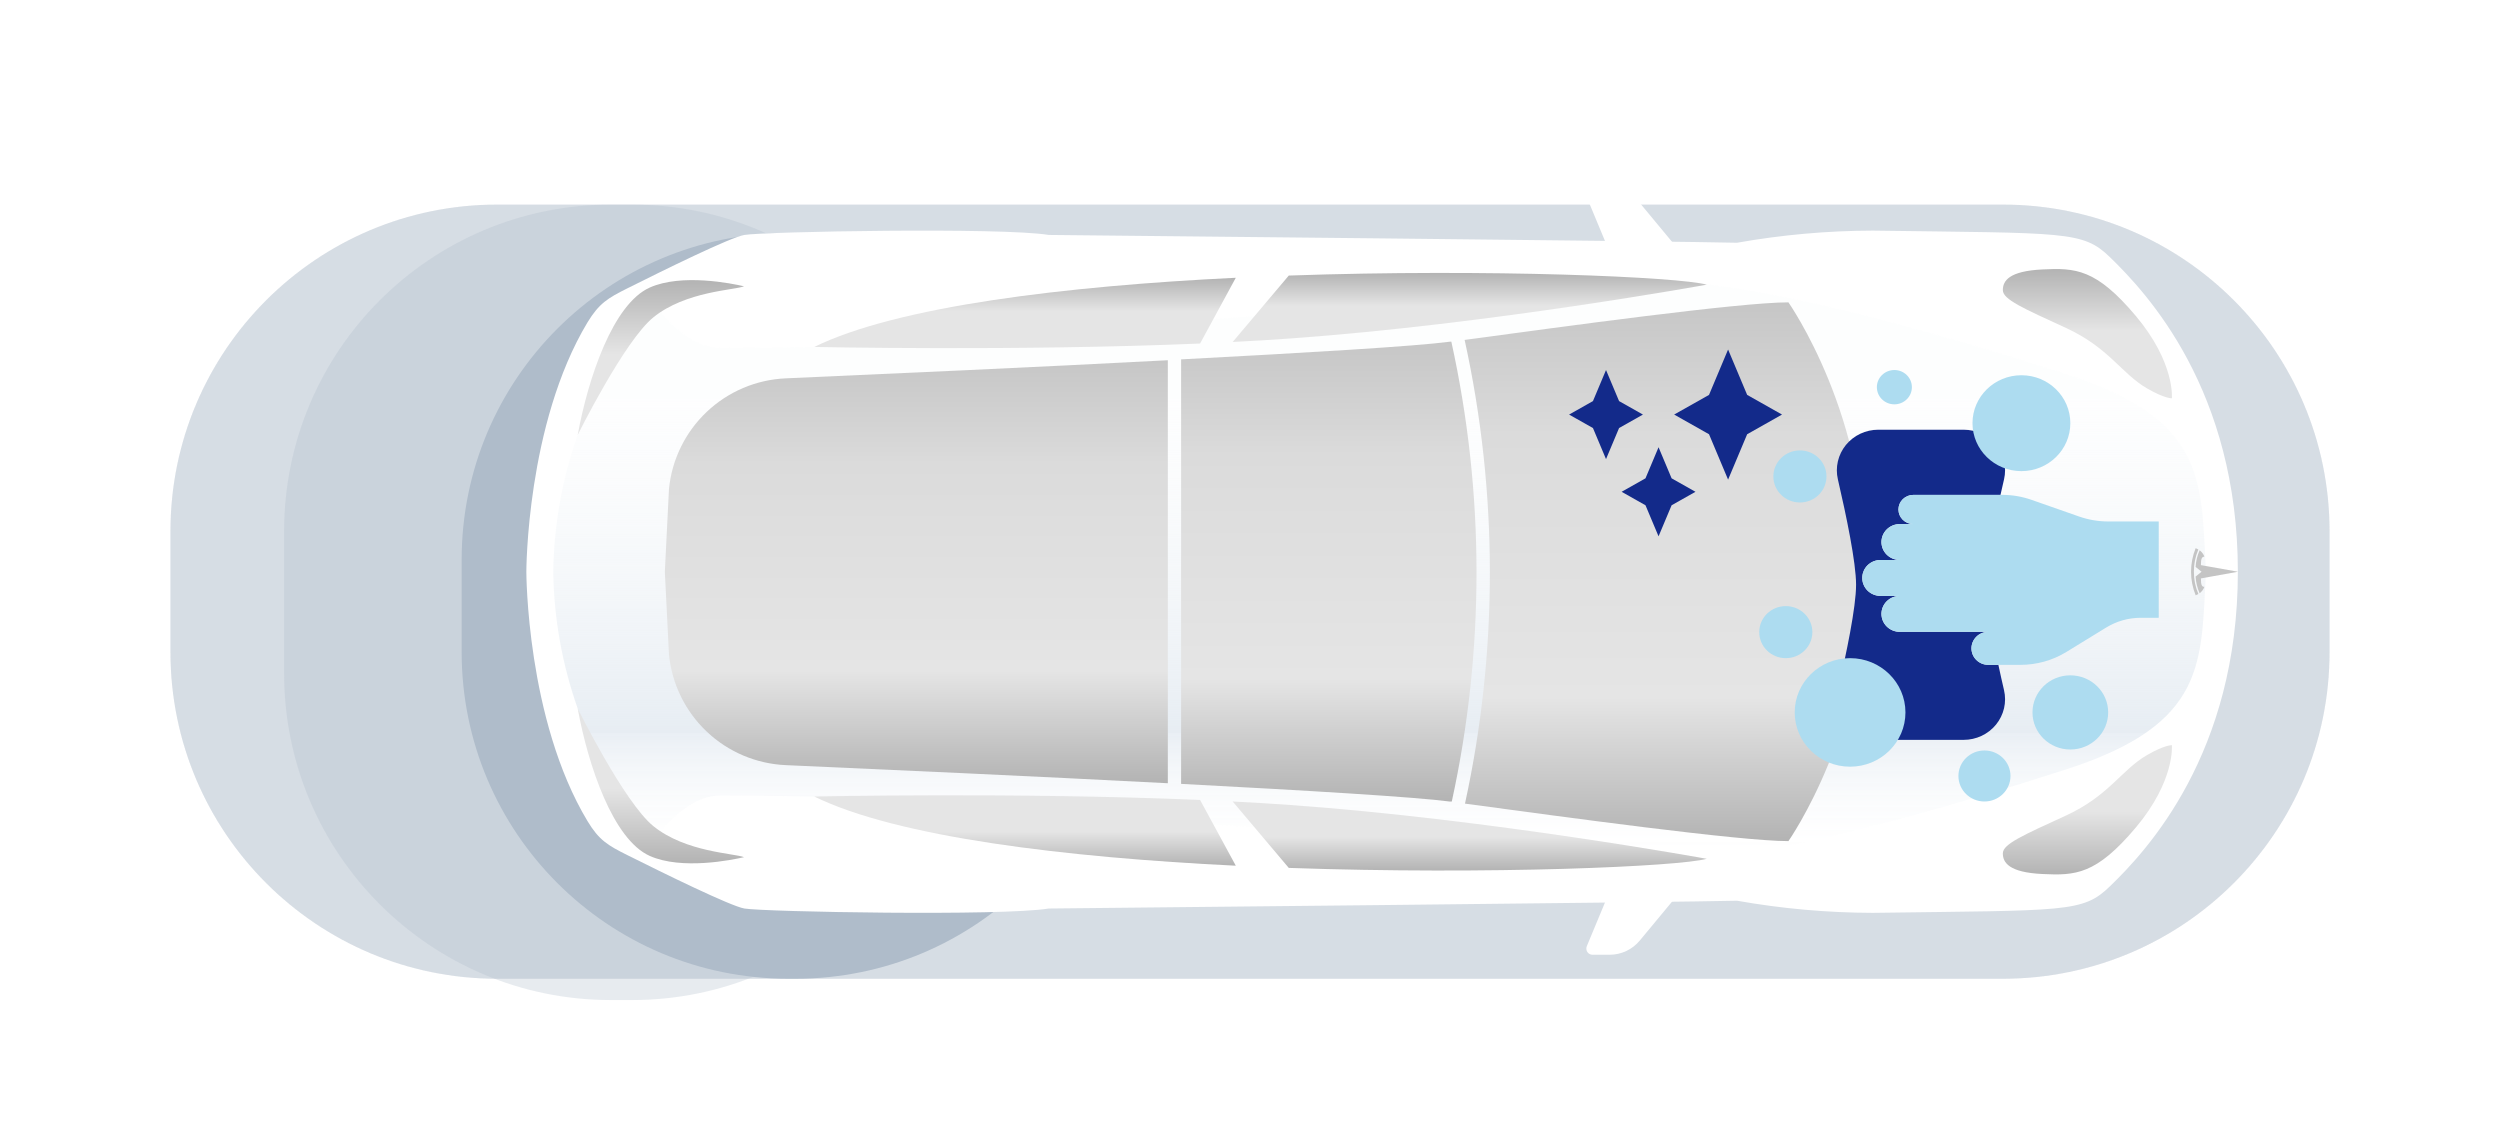 <svg width="352" height="158" viewBox="0 0 352 158" fill="none" xmlns="http://www.w3.org/2000/svg">
<g clip-path="url(#clip0_14_457)">
<g opacity="0.3" filter="url(#filter0_f_14_457)">
<g filter="url(#filter1_d_14_457)">
<path d="M282 24.807H70C44.595 24.807 24 45.401 24 70.807V87.807C24 113.212 44.595 133.807 70 133.807H282C307.405 133.807 328 113.212 328 87.807V70.807C328 45.401 307.405 24.807 282 24.807Z" fill="#AFBCCA"/>
</g>
</g>
<g opacity="0.3" filter="url(#filter2_f_14_457)">
<g filter="url(#filter3_d_14_457)">
<path d="M282 24.807H70C44.595 24.807 24 45.401 24 70.807V87.807C24 113.212 44.595 133.807 70 133.807H282C307.405 133.807 328 113.212 328 87.807V70.807C328 45.401 307.405 24.807 282 24.807Z" fill="#AFBCCA"/>
</g>
</g>
<g opacity="0.3" filter="url(#filter4_f_14_457)">
<g filter="url(#filter5_d_14_457)">
<path d="M89 24.807H86C60.595 24.807 40 45.401 40 70.807V90.807C40 116.212 60.595 136.807 86 136.807H89C114.405 136.807 135 116.212 135 90.807V70.807C135 45.401 114.405 24.807 89 24.807Z" fill="#AFBCCA"/>
</g>
</g>
<g filter="url(#filter6_f_14_457)">
<g filter="url(#filter7_d_14_457)">
<path d="M112 28.807H111C85.595 28.807 65 49.401 65 74.807V87.807C65 113.212 85.595 133.807 111 133.807H112C137.405 133.807 158 113.212 158 87.807V74.807C158 49.401 137.405 28.807 112 28.807Z" fill="#AFBCCA"/>
</g>
</g>
<path d="M227.26 37L223.42 27.77C223.366 27.638 223.345 27.495 223.359 27.354C223.373 27.212 223.422 27.076 223.501 26.957C223.58 26.839 223.687 26.742 223.812 26.674C223.938 26.607 224.078 26.571 224.22 26.57H226.64C227.45 26.572 228.25 26.752 228.983 27.098C229.716 27.443 230.363 27.946 230.88 28.57L237.88 37.01L227.26 37Z" fill="white"/>
<path d="M227.26 124L223.42 133.23C223.366 133.362 223.345 133.505 223.359 133.646C223.373 133.788 223.422 133.924 223.501 134.043C223.58 134.161 223.687 134.258 223.812 134.326C223.938 134.393 224.078 134.429 224.22 134.43H226.64C227.45 134.428 228.25 134.248 228.983 133.902C229.716 133.557 230.363 133.054 230.88 132.43L237.88 123.99L227.26 124Z" fill="white"/>
<path d="M297.09 36.22C293.24 32.49 290.98 32.85 263.69 32.47C257.279 32.487 250.882 33.06 244.57 34.18C238.57 33.99 147.66 33.08 147.66 33.08C141.09 31.99 107.54 32.61 104.81 33.08C102.81 33.42 93.51 38.01 88.35 40.59C85.56 41.98 84.35 42.72 82.72 45.39C74.11 59.7 74.11 80.5 74.11 80.5C74.11 80.5 74.11 101.3 82.72 115.61C84.33 118.28 85.56 119.02 88.35 120.41C93.51 122.99 102.86 127.58 104.81 127.92C107.54 128.39 141.09 129.01 147.66 127.92C147.66 127.92 238.59 127.01 244.57 126.82C250.882 127.94 257.279 128.512 263.69 128.53C290.98 128.15 293.24 128.53 297.09 124.78C302.27 119.78 315.09 106.11 315.09 80.5C315.09 54.89 302.27 41.25 297.09 36.22Z" fill="white"/>
<path d="M305.8 56.08C305.8 56.08 306.28 51.08 300.7 44.46C295.12 37.84 292.23 37.71 287.55 37.94C282.87 38.17 282 39.54 282 40.85C282 42.16 284.85 43.4 290.9 46.18C296.95 48.96 298.7 52.61 302.31 54.69C304.79 56.13 305.8 56.08 305.8 56.08Z" fill="url(#paint0_linear_14_457)"/>
<path d="M291 52.7C254.92 41.05 240.31 40.08 240.31 40.08L114.68 48.85C114.68 48.85 107.9 49 101.49 49C96.16 49 92 42.57 92 42.57C87.448 48.167 83.847 54.475 81.34 61.24C79.153 67.43 77.991 73.936 77.9 80.5C77.991 87.064 79.153 93.57 81.34 99.76C83.847 106.525 87.448 112.833 92 118.43C92 118.43 96.16 112 101.49 112C107.9 112 114.68 112.17 114.68 112.17L240.31 120.94C240.31 120.94 254.92 120 291 108.3C310.84 101.9 309.89 93.18 310.6 80.5C309.89 67.82 310.84 59.1 291 52.7Z" fill="url(#paint1_linear_14_457)"/>
<path d="M305.8 104.92C305.8 104.92 306.28 109.92 300.7 116.54C295.12 123.16 292.23 123.29 287.55 123.06C282.87 122.83 282 121.46 282 120.15C282 118.84 284.85 117.6 290.9 114.82C296.95 112.04 298.7 108.39 302.31 106.31C304.79 104.87 305.8 104.92 305.8 104.92Z" fill="url(#paint2_linear_14_457)"/>
<path d="M204.35 48.11H204.15C199.38 48.75 184.02 49.67 166.3 50.6V110.37C184.02 111.3 199.38 112.22 204.15 112.86H204.41C209.074 91.526 209.054 69.435 204.35 48.11Z" fill="url(#paint3_linear_14_457)"/>
<path d="M164.43 50.72C145.59 51.72 124.43 52.66 110.64 53.27C106.48 53.453 102.526 55.13 99.504 57.994C96.482 60.858 94.595 64.716 94.19 68.86L93.61 80.5L94.19 92.14C94.595 96.284 96.482 100.142 99.504 103.006C102.526 105.87 106.48 107.548 110.64 107.73C124.45 108.34 145.64 109.3 164.43 110.28V50.72Z" fill="url(#paint4_linear_14_457)"/>
<path d="M251.81 42.57C244.93 42.57 220.06 45.99 206.22 47.86C210.941 69.365 210.958 91.637 206.27 113.15C220.13 115.02 244.94 118.43 251.81 118.43C251.81 118.43 263.3 102.07 262.47 80.5C263.3 58.93 251.81 42.57 251.81 42.57Z" fill="url(#paint5_linear_14_457)"/>
<path d="M181.46 38.8L173.56 48.15C176.31 48.01 179.02 47.85 181.63 47.66C209.72 45.66 240.31 40.08 240.31 40.08C236.42 39 209.85 37.81 181.46 38.8Z" fill="url(#paint6_linear_14_457)"/>
<path d="M174 39.11C150.16 40.27 126.33 43.11 114.65 48.85C114.65 48.85 143.14 49.46 168.97 48.37L174 39.11Z" fill="url(#paint7_linear_14_457)"/>
<path d="M181.46 122.2L173.56 112.85C176.31 112.99 179.02 113.15 181.63 113.34C209.72 115.34 240.31 120.92 240.31 120.92C236.42 122 209.85 123.19 181.46 122.2Z" fill="url(#paint8_linear_14_457)"/>
<path d="M174 121.89C150.16 120.73 126.33 117.89 114.65 112.15C114.65 112.15 143.14 111.54 168.97 112.63L174 121.89Z" fill="url(#paint9_linear_14_457)"/>
<path d="M315.11 80.5L309.89 79.57C309.89 78.69 309.99 78.41 310.38 78.37C310.245 78.016 310.013 77.707 309.71 77.48C309.378 78.219 309.185 79.012 309.14 79.82L309.98 80.5L309.14 81.18C309.186 81.991 309.379 82.788 309.71 83.53C310.012 83.297 310.243 82.986 310.38 82.63C309.99 82.63 309.89 82.31 309.89 81.44L315.11 80.5Z" fill="#C4C4C4"/>
<path d="M308.9 80.5C308.893 79.424 309.107 78.359 309.53 77.37C309.409 77.296 309.282 77.232 309.15 77.18C308.283 79.308 308.283 81.692 309.15 83.82C309.15 83.82 309.29 83.76 309.53 83.63C309.107 82.641 308.893 81.576 308.9 80.5Z" fill="#C4C4C4"/>
<path d="M104.76 40.31C103.08 39.92 95.99 38.47 91.48 40.49C86.32 42.8 82.82 53.18 81.34 61.24C81.34 61.24 87.92 47.96 92.01 44.67C96.55 41 103.42 40.86 104.76 40.31Z" fill="url(#paint10_linear_14_457)"/>
<path d="M104.76 120.69C103.08 121.08 95.99 122.53 91.48 120.51C86.32 118.2 82.82 107.82 81.34 99.76C81.34 99.76 87.92 113.04 92.01 116.33C96.55 120 103.42 120.14 104.76 120.69Z" fill="url(#paint11_linear_14_457)"/>
<path d="M261.335 82.338C261.335 85.485 259.961 92.065 258.768 97.183C258.573 98.021 258.573 98.892 258.769 99.73C258.964 100.567 259.35 101.351 259.897 102.023C260.444 102.695 261.139 103.237 261.93 103.609C262.72 103.981 263.586 104.174 264.463 104.172H276.479C277.356 104.173 278.221 103.979 279.011 103.607C279.801 103.234 280.495 102.692 281.041 102.021C281.588 101.349 281.973 100.565 282.168 99.728C282.363 98.891 282.363 98.021 282.168 97.183C281.904 96.047 281.63 94.843 281.372 93.613H279.898C279.279 93.597 278.691 93.346 278.259 92.911C277.827 92.477 277.585 91.894 277.585 91.287C277.585 90.681 277.827 90.098 278.259 89.664C278.691 89.229 279.279 88.977 279.898 88.962H267.488C266.804 88.962 266.148 88.695 265.664 88.221C265.181 87.747 264.909 87.104 264.909 86.434C264.909 85.763 265.181 85.12 265.664 84.646C266.148 84.172 266.804 83.906 267.488 83.906H264.782C264.098 83.906 263.441 83.639 262.958 83.165C262.474 82.691 262.202 82.048 262.202 81.378C262.202 80.707 262.474 80.064 262.958 79.59C263.441 79.116 264.098 78.85 264.782 78.85H267.488C266.804 78.85 266.149 78.583 265.665 78.109C265.181 77.635 264.909 76.993 264.909 76.322C264.909 75.652 265.181 75.009 265.664 74.535C266.148 74.061 266.804 73.794 267.488 73.794H269.399C268.843 73.794 268.309 73.578 267.916 73.192C267.523 72.807 267.302 72.284 267.302 71.739C267.302 71.194 267.523 70.671 267.916 70.286C268.309 69.901 268.843 69.684 269.399 69.684H281.668C281.835 68.934 282.004 68.199 282.168 67.492C282.363 66.654 282.363 65.785 282.168 64.947C281.973 64.11 281.588 63.327 281.041 62.655C280.495 61.984 279.801 61.442 279.011 61.069C278.221 60.697 277.356 60.504 276.479 60.504H264.463C263.587 60.504 262.722 60.697 261.932 61.069C261.142 61.442 260.448 61.984 259.901 62.655C259.355 63.327 258.97 64.11 258.775 64.947C258.579 65.785 258.579 66.654 258.774 67.492C259.961 72.61 261.335 79.192 261.335 82.338Z" fill="#132A8A"/>
<path d="M264.782 83.906H267.488C266.804 83.906 266.148 84.172 265.664 84.646C265.181 85.12 264.909 85.763 264.909 86.434C264.909 87.104 265.181 87.747 265.665 88.221C266.149 88.695 266.804 88.961 267.488 88.962H279.89C279.271 88.977 278.683 89.229 278.251 89.664C277.819 90.098 277.577 90.681 277.577 91.287C277.577 91.894 277.819 92.477 278.251 92.911C278.683 93.346 279.271 93.597 279.89 93.613H284.486C286.767 93.612 289.001 92.985 290.935 91.802L296.562 88.351C298.021 87.457 299.708 86.983 301.429 86.983H303.949V73.423H296.842C295.447 73.423 294.062 73.188 292.748 72.729L286.02 70.372C284.705 69.912 283.32 69.677 281.925 69.678H269.399C268.843 69.678 268.309 69.894 267.916 70.28C267.523 70.665 267.302 71.188 267.302 71.733C267.302 72.278 267.523 72.801 267.916 73.186C268.309 73.572 268.843 73.788 269.399 73.788H267.488C266.804 73.788 266.148 74.054 265.664 74.528C265.181 75.002 264.909 75.645 264.909 76.316C264.909 76.986 265.181 77.629 265.665 78.103C266.149 78.577 266.804 78.843 267.488 78.844H264.782C264.098 78.844 263.441 79.11 262.958 79.584C262.474 80.058 262.202 80.701 262.202 81.372C262.202 82.042 262.474 82.685 262.958 83.159C263.441 83.633 264.098 83.9 264.782 83.9V83.906Z" fill="#ADDCF0"/>
<path d="M291.503 95.086C288.56 95.086 286.174 97.424 286.174 100.309C286.174 103.193 288.56 105.532 291.503 105.532C294.446 105.532 296.832 103.193 296.832 100.309C296.832 97.424 294.446 95.086 291.503 95.086Z" fill="#ADDCF0"/>
<path d="M279.411 105.666C277.386 105.666 275.745 107.274 275.745 109.258C275.745 111.242 277.386 112.85 279.411 112.85C281.435 112.85 283.076 111.242 283.076 109.258C283.076 107.274 281.435 105.666 279.411 105.666Z" fill="#ADDCF0"/>
<path d="M260.491 92.668C256.186 92.668 252.695 96.089 252.695 100.309C252.695 104.529 256.186 107.949 260.491 107.949C264.797 107.949 268.287 104.529 268.287 100.309C268.287 96.089 264.797 92.668 260.491 92.668Z" fill="#ADDCF0"/>
<path d="M253.429 63.418C251.364 63.418 249.689 65.059 249.689 67.084C249.689 69.108 251.364 70.749 253.429 70.749C255.495 70.749 257.169 69.108 257.169 67.084C257.169 65.059 255.495 63.418 253.429 63.418Z" fill="#ADDCF0"/>
<path d="M266.728 52.099C265.367 52.099 264.263 53.181 264.263 54.515C264.263 55.85 265.367 56.931 266.728 56.931C268.09 56.931 269.193 55.85 269.193 54.515C269.193 53.181 268.09 52.099 266.728 52.099Z" fill="#ADDCF0"/>
<path d="M251.44 85.338C249.374 85.338 247.7 86.979 247.7 89.003C247.7 91.027 249.374 92.668 251.44 92.668C253.505 92.668 255.18 91.027 255.18 89.003C255.18 86.979 253.505 85.338 251.44 85.338Z" fill="#ADDCF0"/>
<path d="M284.615 52.834C280.811 52.834 277.727 55.856 277.727 59.584C277.727 63.312 280.811 66.335 284.615 66.335C288.419 66.335 291.503 63.312 291.503 59.584C291.503 55.856 288.419 52.834 284.615 52.834Z" fill="#ADDCF0"/>
<path d="M227.965 56.474L231.325 58.371L227.965 60.268L226.127 64.643L224.288 60.268L220.928 58.371L224.288 56.474L226.127 52.099L227.965 56.474Z" fill="#132A8A"/>
<path d="M235.362 67.348L238.722 69.245L235.362 71.141L233.524 75.516L231.685 71.141L228.325 69.245L231.685 67.348L233.524 62.973L235.362 67.348Z" fill="#132A8A"/>
<path d="M246 55.601L250.908 58.37L246 61.141L243.315 67.531L240.63 61.141L235.722 58.37L240.63 55.601L243.315 49.211L246 55.601Z" fill="#132A8A"/>
</g>
<defs>
<filter id="filter0_f_14_457" x="0" y="0.807" width="352" height="157" filterUnits="userSpaceOnUse" color-interpolation-filters="sRGB">
<feFlood flood-opacity="0" result="BackgroundImageFix"/>
<feBlend mode="normal" in="SourceGraphic" in2="BackgroundImageFix" result="shape"/>
<feGaussianBlur stdDeviation="12" result="effect1_foregroundBlur_14_457"/>
</filter>
<filter id="filter1_d_14_457" x="20" y="24.807" width="312" height="117" filterUnits="userSpaceOnUse" color-interpolation-filters="sRGB">
<feFlood flood-opacity="0" result="BackgroundImageFix"/>
<feColorMatrix in="SourceAlpha" type="matrix" values="0 0 0 0 0 0 0 0 0 0 0 0 0 0 0 0 0 0 127 0" result="hardAlpha"/>
<feOffset dy="4"/>
<feGaussianBlur stdDeviation="2"/>
<feComposite in2="hardAlpha" operator="out"/>
<feColorMatrix type="matrix" values="0 0 0 0 0 0 0 0 0 0 0 0 0 0 0 0 0 0 0.25 0"/>
<feBlend mode="normal" in2="BackgroundImageFix" result="effect1_dropShadow_14_457"/>
<feBlend mode="normal" in="SourceGraphic" in2="effect1_dropShadow_14_457" result="shape"/>
</filter>
<filter id="filter2_f_14_457" x="0" y="0.807" width="352" height="157" filterUnits="userSpaceOnUse" color-interpolation-filters="sRGB">
<feFlood flood-opacity="0" result="BackgroundImageFix"/>
<feBlend mode="normal" in="SourceGraphic" in2="BackgroundImageFix" result="shape"/>
<feGaussianBlur stdDeviation="12" result="effect1_foregroundBlur_14_457"/>
</filter>
<filter id="filter3_d_14_457" x="20" y="24.807" width="312" height="117" filterUnits="userSpaceOnUse" color-interpolation-filters="sRGB">
<feFlood flood-opacity="0" result="BackgroundImageFix"/>
<feColorMatrix in="SourceAlpha" type="matrix" values="0 0 0 0 0 0 0 0 0 0 0 0 0 0 0 0 0 0 127 0" result="hardAlpha"/>
<feOffset dy="4"/>
<feGaussianBlur stdDeviation="2"/>
<feComposite in2="hardAlpha" operator="out"/>
<feColorMatrix type="matrix" values="0 0 0 0 0 0 0 0 0 0 0 0 0 0 0 0 0 0 0.25 0"/>
<feBlend mode="normal" in2="BackgroundImageFix" result="effect1_dropShadow_14_457"/>
<feBlend mode="normal" in="SourceGraphic" in2="effect1_dropShadow_14_457" result="shape"/>
</filter>
<filter id="filter4_f_14_457" x="21" y="5.807" width="133" height="150" filterUnits="userSpaceOnUse" color-interpolation-filters="sRGB">
<feFlood flood-opacity="0" result="BackgroundImageFix"/>
<feBlend mode="normal" in="SourceGraphic" in2="BackgroundImageFix" result="shape"/>
<feGaussianBlur stdDeviation="9.5" result="effect1_foregroundBlur_14_457"/>
</filter>
<filter id="filter5_d_14_457" x="36" y="24.807" width="103" height="120" filterUnits="userSpaceOnUse" color-interpolation-filters="sRGB">
<feFlood flood-opacity="0" result="BackgroundImageFix"/>
<feColorMatrix in="SourceAlpha" type="matrix" values="0 0 0 0 0 0 0 0 0 0 0 0 0 0 0 0 0 0 127 0" result="hardAlpha"/>
<feOffset dy="4"/>
<feGaussianBlur stdDeviation="2"/>
<feComposite in2="hardAlpha" operator="out"/>
<feColorMatrix type="matrix" values="0 0 0 0 0 0 0 0 0 0 0 0 0 0 0 0 0 0 0.25 0"/>
<feBlend mode="normal" in2="BackgroundImageFix" result="effect1_dropShadow_14_457"/>
<feBlend mode="normal" in="SourceGraphic" in2="effect1_dropShadow_14_457" result="shape"/>
</filter>
<filter id="filter6_f_14_457" x="46" y="9.807" width="131" height="143" filterUnits="userSpaceOnUse" color-interpolation-filters="sRGB">
<feFlood flood-opacity="0" result="BackgroundImageFix"/>
<feBlend mode="normal" in="SourceGraphic" in2="BackgroundImageFix" result="shape"/>
<feGaussianBlur stdDeviation="9.5" result="effect1_foregroundBlur_14_457"/>
</filter>
<filter id="filter7_d_14_457" x="61" y="28.807" width="101" height="113" filterUnits="userSpaceOnUse" color-interpolation-filters="sRGB">
<feFlood flood-opacity="0" result="BackgroundImageFix"/>
<feColorMatrix in="SourceAlpha" type="matrix" values="0 0 0 0 0 0 0 0 0 0 0 0 0 0 0 0 0 0 127 0" result="hardAlpha"/>
<feOffset dy="4"/>
<feGaussianBlur stdDeviation="2"/>
<feComposite in2="hardAlpha" operator="out"/>
<feColorMatrix type="matrix" values="0 0 0 0 0 0 0 0 0 0 0 0 0 0 0 0 0 0 0.25 0"/>
<feBlend mode="normal" in2="BackgroundImageFix" result="effect1_dropShadow_14_457"/>
<feBlend mode="normal" in="SourceGraphic" in2="effect1_dropShadow_14_457" result="shape"/>
</filter>
<linearGradient id="paint0_linear_14_457" x1="293.905" y1="37.881" x2="293.905" y2="56.08" gradientUnits="userSpaceOnUse">
<stop stop-color="#B3B3B3"/>
<stop offset="0.479" stop-color="#E5E5E5"/>
</linearGradient>
<linearGradient id="paint1_linear_14_457" x1="194.25" y1="40.08" x2="194.25" y2="120.94" gradientUnits="userSpaceOnUse">
<stop offset="0.198" stop-color="#F9FBFC" stop-opacity="0.25"/>
<stop offset="0.78" stop-color="#E7EDF3"/>
<stop offset="0.78" stop-color="#E8EEF4" stop-opacity="0.949"/>
<stop offset="1" stop-color="white" stop-opacity="0"/>
</linearGradient>
<linearGradient id="paint2_linear_14_457" x1="293.905" y1="104.92" x2="293.905" y2="123.119" gradientUnits="userSpaceOnUse">
<stop offset="0.515" stop-color="#E5E5E5"/>
<stop offset="1" stop-color="#B3B3B3"/>
</linearGradient>
<linearGradient id="paint3_linear_14_457" x1="187.097" y1="48.11" x2="187.097" y2="112.86" gradientUnits="userSpaceOnUse">
<stop stop-color="#C6C6C6"/>
<stop offset="0.245" stop-color="#DBDBDB"/>
<stop offset="0.734" stop-color="#E5E5E5"/>
<stop offset="1" stop-color="#B3B3B3"/>
</linearGradient>
<linearGradient id="paint4_linear_14_457" x1="129.02" y1="50.72" x2="129.02" y2="110.28" gradientUnits="userSpaceOnUse">
<stop stop-color="#C6C6C6"/>
<stop offset="0.245" stop-color="#DBDBDB"/>
<stop offset="0.734" stop-color="#E5E5E5"/>
<stop offset="1" stop-color="#B3B3B3"/>
</linearGradient>
<linearGradient id="paint5_linear_14_457" x1="234.366" y1="42.57" x2="234.366" y2="118.43" gradientUnits="userSpaceOnUse">
<stop stop-color="#C6C6C6"/>
<stop offset="0.245" stop-color="#DBDBDB"/>
<stop offset="0.734" stop-color="#E5E5E5"/>
<stop offset="1" stop-color="#B3B3B3"/>
</linearGradient>
<linearGradient id="paint6_linear_14_457" x1="206.935" y1="38.43" x2="206.935" y2="48.15" gradientUnits="userSpaceOnUse">
<stop stop-color="#B3B3B3"/>
<stop offset="0.479" stop-color="#E5E5E5"/>
</linearGradient>
<linearGradient id="paint7_linear_14_457" x1="144.325" y1="39.11" x2="144.325" y2="49.02" gradientUnits="userSpaceOnUse">
<stop stop-color="#B3B3B3"/>
<stop offset="0.479" stop-color="#E5E5E5"/>
</linearGradient>
<linearGradient id="paint8_linear_14_457" x1="206.935" y1="112.85" x2="206.935" y2="122.57" gradientUnits="userSpaceOnUse">
<stop offset="0.515" stop-color="#E5E5E5"/>
<stop offset="1" stop-color="#B3B3B3"/>
</linearGradient>
<linearGradient id="paint9_linear_14_457" x1="144.325" y1="111.98" x2="144.325" y2="121.89" gradientUnits="userSpaceOnUse">
<stop offset="0.515" stop-color="#E5E5E5"/>
<stop offset="1" stop-color="#B3B3B3"/>
</linearGradient>
<linearGradient id="paint10_linear_14_457" x1="93.05" y1="39.441" x2="93.05" y2="61.24" gradientUnits="userSpaceOnUse">
<stop stop-color="#B3B3B3"/>
<stop offset="0.479" stop-color="#E5E5E5"/>
</linearGradient>
<linearGradient id="paint11_linear_14_457" x1="93.05" y1="99.76" x2="93.05" y2="121.559" gradientUnits="userSpaceOnUse">
<stop offset="0.515" stop-color="#E5E5E5"/>
<stop offset="1" stop-color="#B3B3B3"/>
</linearGradient>
<clipPath id="clip0_14_457">
<rect width="352" height="158" fill="white"/>
</clipPath>
</defs>
</svg>
